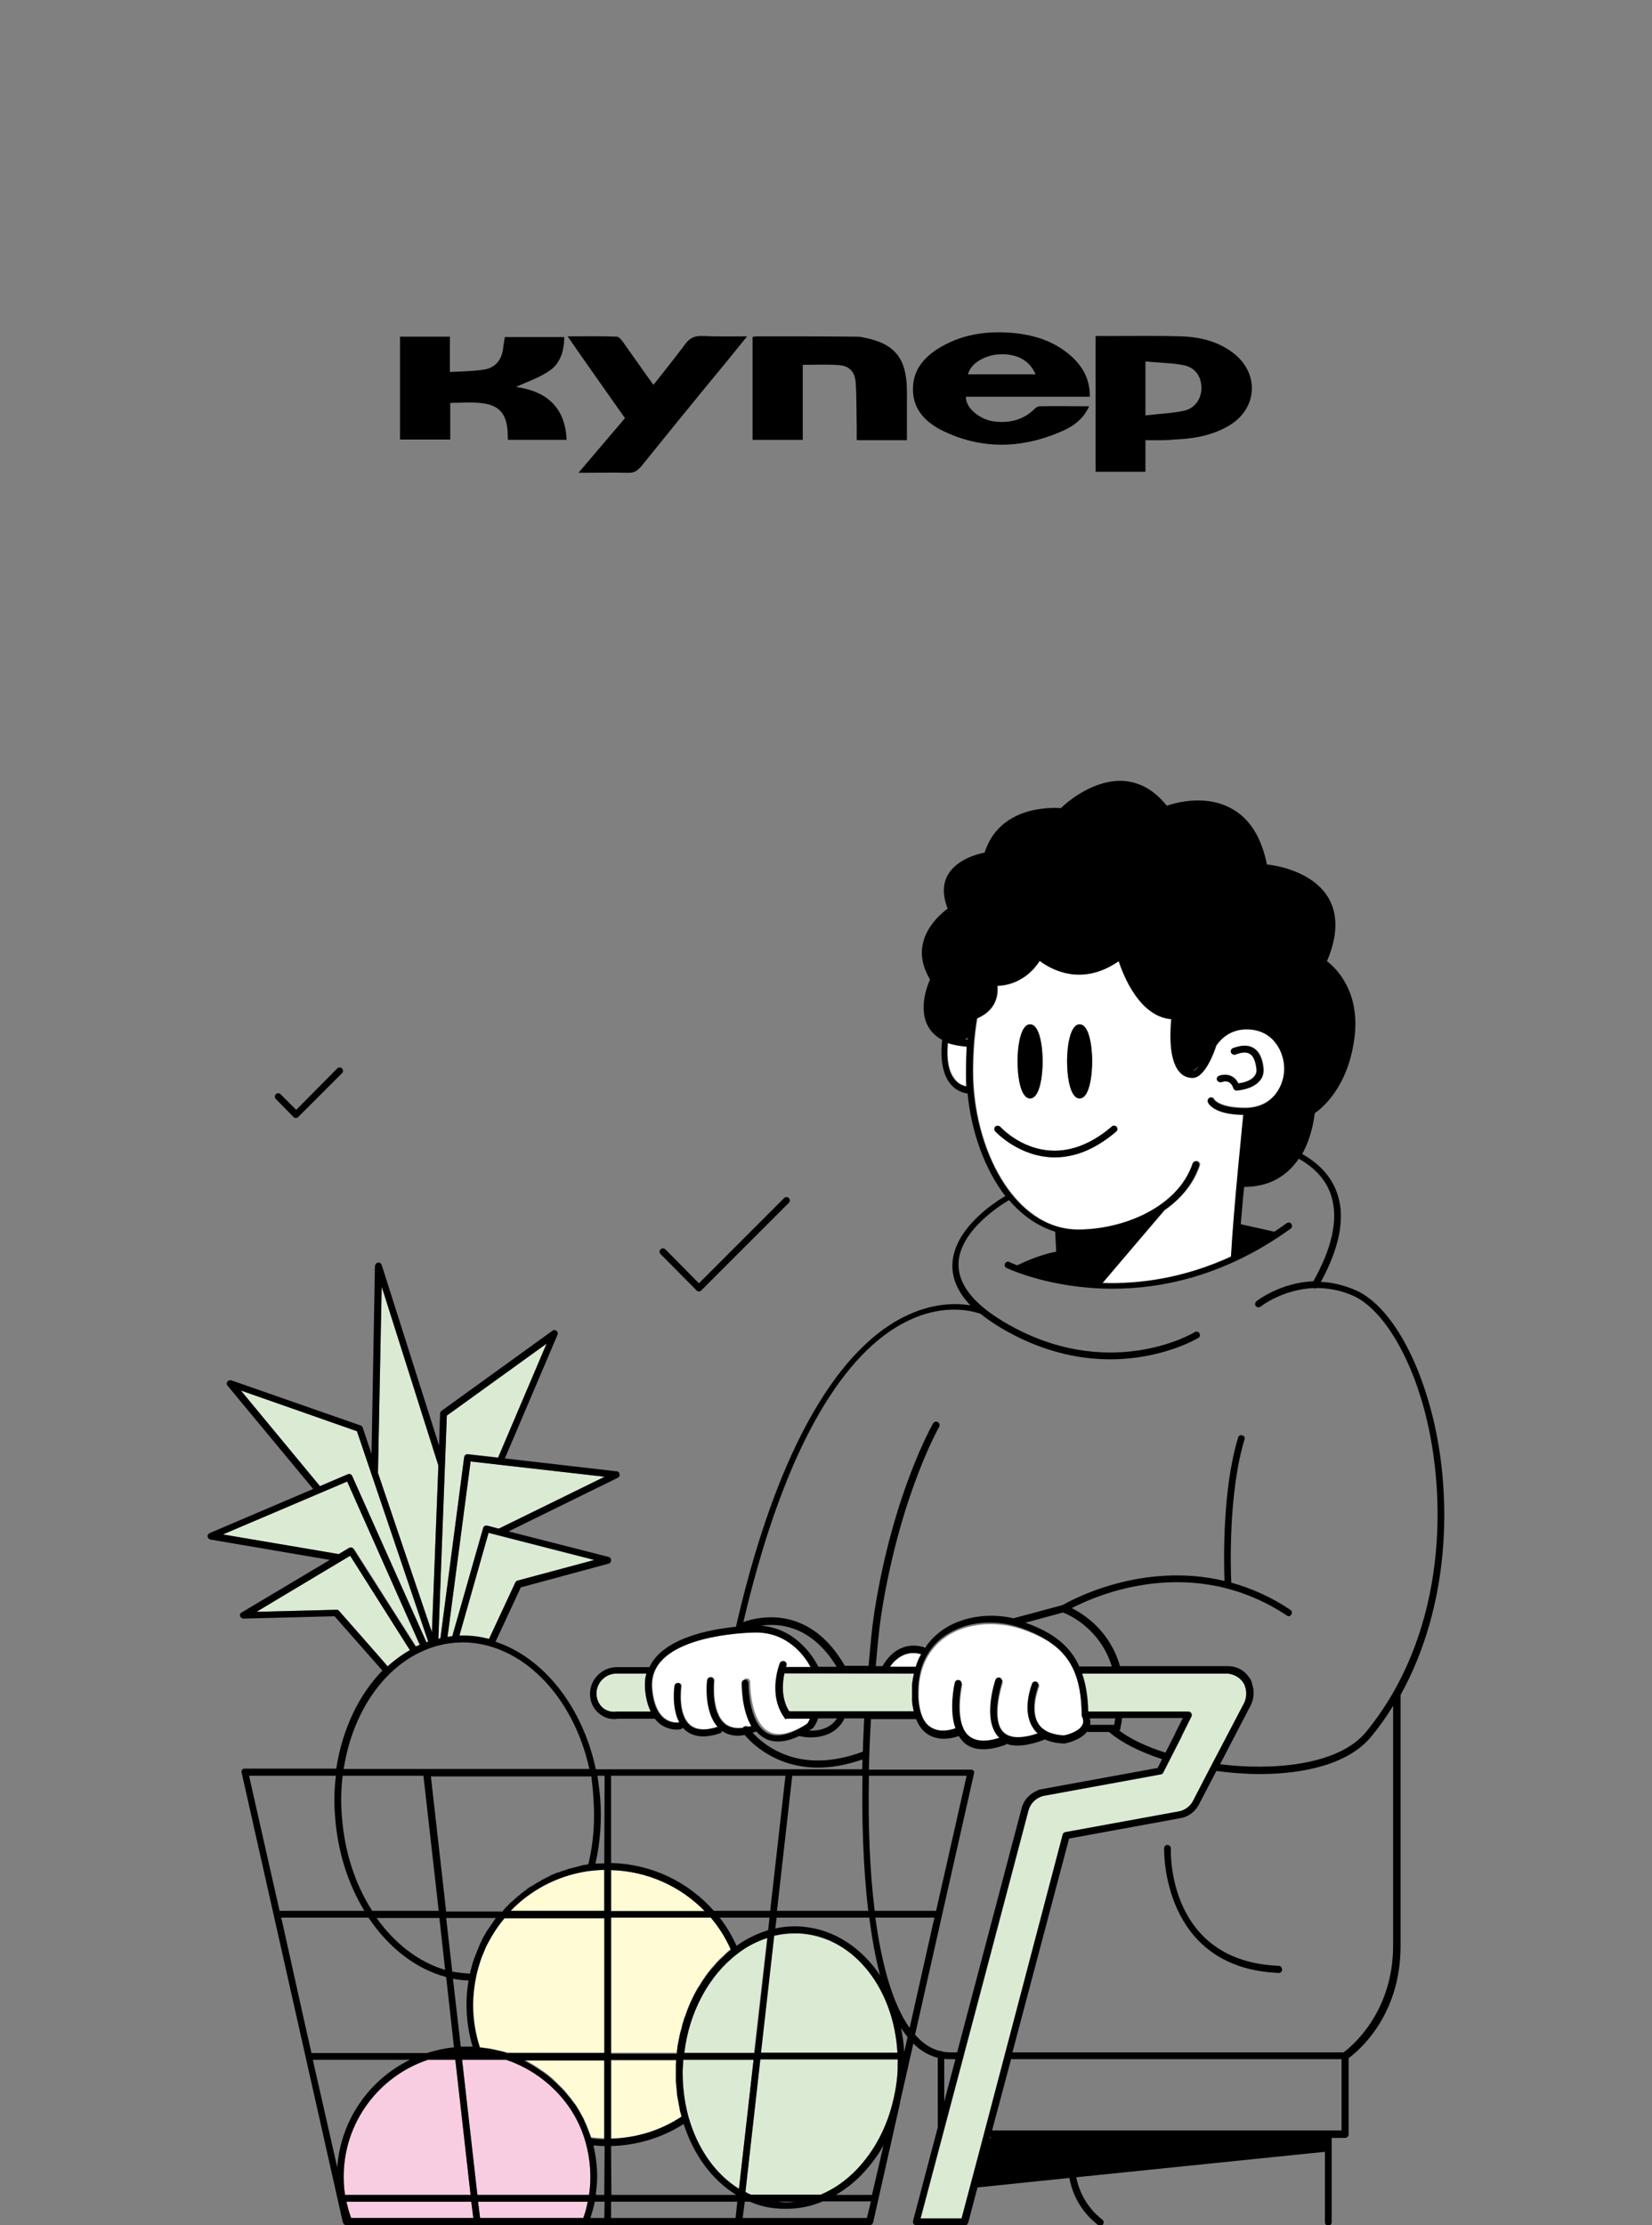 <?xml version="1.0" encoding="utf-8"?>
<!-- Generator: Adobe Illustrator 28.0.0, SVG Export Plug-In . SVG Version: 6.00 Build 0)  -->
<svg version="1.1" id="Слой_1" xmlns="http://www.w3.org/2000/svg" xmlns:xlink="http://www.w3.org/1999/xlink" x="0px" y="0px"
	 viewBox="0 0 486.9 655.6" style="enable-background:new 0 0 486.9 655.6;" xml:space="preserve">
<rect x="0" y="0" width="486.9" height="655.6" fill="#808080" stroke="none"/>
<style type="text/css">
	.st0{fill:#000000;}
	.st1{fill:#F8CDE2;}
	.st2{fill:#FFFBD4;}
	.st3{fill:#DBEBD3;}
	.st4{fill:#FFFFFF;}
</style>
<g>
	<g>
		<path class="st0" d="M337.6,129.7c0,3.2,0,6.2,0,9.3c-5,0-9.8,0-14.7,0c0-13.3,0-26.5,0-40c1.9,0,3.8,0,5.6,0
			c6.6,0,13.2-0.1,19.7,0.1c5.6,0.2,10.9,1.5,15.4,5c7.8,6.1,7,16.6-1.7,21.5c-4.9,2.8-10.3,3.7-15.8,3.9
			C343.3,129.8,340.5,129.7,337.6,129.7z M337.6,122.4c4-0.5,7.8-0.6,11.5-1.4c3.3-0.8,5.1-3.8,5-6.9c-0.1-3.2-1.8-5.8-5.2-6.5
			c-3.6-0.7-7.4-0.7-11.3-1.1C337.6,111.9,337.6,116.8,337.6,122.4z"/>
		<path class="st0" d="M321,119.7c-1.9,4.2-5.2,6.2-8.8,7.7c-11.7,4.9-23.4,5-34.8-0.7c-5-2.6-8.6-6.5-8.3-12.7
			c0.2-5,3.1-8.5,7.1-11.1c6.9-4.4,14.5-5.5,22.4-4.8c6.4,0.6,12.3,2.5,17.2,6.9c3.4,3.1,5.5,6.9,5.4,11.9c-12.2,0-24.3,0-36.5,0
			c-0.1,3.8,4.9,7,8.5,7.3c4.5,0.5,8.5-0.5,11.8-3.8c0.4-0.4,1-0.7,1.5-0.7C311.2,119.6,315.9,119.7,321,119.7z M305.2,110.3
			c-1.7-4.1-5.4-6.1-10.5-5.9c-3.9,0.1-8.6,2.4-9.4,5.9C291.9,110.3,298.4,110.3,305.2,110.3z"/>
		<path class="st0" d="M132.6,109.6c3.6-0.2,6.9-0.2,10-0.7c3.4-0.5,5.3-2.9,5.7-6.3c0.1-1.1,0.3-2.1,0.5-3.3c5.7,0,11.5,0,17.5,0
			c0,4-1.1,7.7-4.3,9.9c-3,2.1-6.7,3.3-9.9,4.8c8.5,1.2,14.5,5.6,14.9,15.6c-5.7,0-11.4,0-17.3,0c0-0.9-0.1-1.8-0.1-2.7
			c-0.4-5-2.5-7.5-7.5-8.1c-3-0.4-6.1-0.1-9.4-0.1c0,3.6,0,7.1,0,10.8c-5,0-9.8,0-14.8,0c0-10.1,0-20.1,0-30.3c4.8,0,9.7,0,14.7,0
			C132.6,102.6,132.6,105.8,132.6,109.6z"/>
		<path class="st0" d="M221.8,129.6c0-10.2,0-20.2,0-30.3c0.4-0.1,0.8-0.2,1.2-0.2c9.8,0,19.6,0,29.4,0.1c0.6,0,1.3,0,1.9,0.2
			c9.3,1.7,12.9,6,13,15.6c0,4.9,0,9.7,0,14.7c-4.9,0-9.7,0-14.8,0c0-1.4,0-2.8,0-4.2c-0.1-4.2,0-8.4-0.3-12.7
			c-0.2-3.1-1.7-4.9-4.7-5.2c-3.5-0.3-7.1-0.1-10.9-0.1c0,7.4,0,14.7,0,22.1C231.6,129.6,226.8,129.6,221.8,129.6z"/>
		<path class="st0" d="M167.3,99.1c5.2,0,9.9-0.1,14.5,0.1c0.6,0,1.2,0.8,1.7,1.4c3,4.2,5.9,8.4,9.1,12.8c3.2-4.1,6.3-7.9,9.2-11.8
			c1.3-1.9,2.8-2.7,5.1-2.6c4.3,0.2,8.6,0.1,13.3,0.1c-2.9,3.6-5.6,6.9-8.3,10.2c-7.7,9.3-15.3,18.7-22.9,28.1
			c-1.1,1.3-2.2,2-3.9,1.9c-4.7-0.1-9.4,0-14.6,0c4.7-5.5,9.1-10.7,13.7-16.1C178.6,115.2,173,107.4,167.3,99.1z"/>
	</g>
	<g>
		<path class="st1" d="M174,641.3c0-3.4-0.5-6.8-1.4-10.1l0,0c-1-3.6-2.6-7-4.6-10c-4.5-6.7-11.1-11.8-18.8-14.3h-13l4.5,39.8h32.9
			C173.9,644.9,174,643.1,174,641.3L174,641.3z"/>
		<path class="st1" d="M140.9,648.7l0.6,4.8h30.4c0.6-1.6,1-3.2,1.4-4.8H140.9L140.9,648.7z"/>
		<path class="st1" d="M138.9,648.7h-36.8c0.3,1.6,0.8,3.3,1.4,4.8h36L138.9,648.7z"/>
		<path class="st1" d="M126.1,606.9c-14.4,4.8-24.8,18.5-24.8,34.4c0,1.8,0.1,3.6,0.4,5.4h37l-4.5-39.8L126.1,606.9L126.1,606.9z"/>
		<g>
			<path class="st2" d="M209.5,565h-29.4v39.8h19.4c0.1-0.4,0.1-0.8,0.1-1.3c0-0.3,0.1-0.6,0.1-0.8c0.1-0.5,0.2-1,0.3-1.6
				c0.1-0.3,0.1-0.6,0.2-1c0.1-0.5,0.2-0.9,0.3-1.4c0.1-0.3,0.2-0.7,0.3-1c0.1-0.4,0.2-0.9,0.3-1.3c0.1-0.3,0.2-0.7,0.3-1
				c0.1-0.4,0.2-0.8,0.4-1.2c0.1-0.3,0.2-0.7,0.4-1c0.1-0.4,0.3-0.8,0.4-1.2c0.1-0.3,0.3-0.7,0.4-1c0.2-0.4,0.3-0.8,0.5-1.2
				c0.1-0.3,0.3-0.6,0.5-1s0.4-0.7,0.5-1.1c0.2-0.3,0.3-0.6,0.5-0.9c0.2-0.3,0.4-0.7,0.6-1.1c0.2-0.3,0.4-0.6,0.6-0.9
				c0.2-0.3,0.4-0.7,0.6-1c0.2-0.3,0.4-0.6,0.6-0.9c0.2-0.3,0.4-0.7,0.7-1c0.2-0.3,0.4-0.6,0.6-0.8c0.2-0.3,0.5-0.6,0.7-0.9
				c0.2-0.3,0.4-0.5,0.7-0.8c0.2-0.3,0.5-0.6,0.8-0.9c0.2-0.3,0.5-0.5,0.7-0.8c0.3-0.3,0.5-0.5,0.8-0.8c0.2-0.2,0.5-0.5,0.8-0.7
				c0.3-0.3,0.6-0.5,0.8-0.8c0.3-0.2,0.5-0.5,0.8-0.7c0.2-0.2,0.4-0.3,0.6-0.5C213.9,571.1,211.9,567.9,209.5,565L209.5,565z"/>
			<path class="st2" d="M200.4,622c-0.1-0.4-0.2-0.8-0.2-1.2c-0.1-0.3-0.1-0.7-0.2-1c-0.1-0.4-0.1-0.8-0.2-1.2
				c-0.1-0.3-0.1-0.7-0.2-1c-0.1-0.4-0.1-0.8-0.1-1.2c0-0.3-0.1-0.7-0.1-1c0-0.4-0.1-0.8-0.1-1.2c0-0.3-0.1-0.7-0.1-1
				c0-0.4,0-0.9,0-1.3c0-0.3,0-0.7,0-1c0-0.5,0-1,0-1.5c0-0.3,0-0.6,0-0.8c0-0.5,0.1-1,0.1-1.5h-19.2v23.4
				c7.4-0.2,14.6-2.4,20.8-6.5c-0.1-0.3-0.1-0.5-0.2-0.8C200.6,622.7,200.5,622.3,200.4,622L200.4,622z"/>
			<path class="st2" d="M154.8,607c0.1,0.1,0.2,0.1,0.4,0.2c0.7,0.4,1.4,0.8,2.1,1.2c0.1,0.1,0.2,0.1,0.3,0.2
				c0.7,0.4,1.4,0.9,2.1,1.4c0.1,0,0.1,0.1,0.2,0.1c0.7,0.5,1.4,1,2,1.5c0.1,0,0.1,0.1,0.1,0.1c0.7,0.5,1.3,1.1,1.9,1.7
				c0.1,0,0.1,0.1,0.1,0.1c0.6,0.6,1.2,1.2,1.8,1.8c0.1,0.1,0.1,0.1,0.2,0.2c0.6,0.6,1.1,1.3,1.6,1.9c0.1,0.1,0.1,0.1,0.2,0.2
				c0.5,0.7,1,1.3,1.5,2c0.1,0.1,0.1,0.2,0.2,0.2c0.5,0.7,0.9,1.4,1.3,2.1c0.1,0.1,0.1,0.2,0.1,0.2c0.4,0.7,0.8,1.5,1.2,2.2
				c0,0.1,0.1,0.2,0.1,0.3c0.4,0.8,0.7,1.5,1,2.3c0,0.1,0.1,0.2,0.1,0.3c0.3,0.8,0.6,1.6,0.9,2.4c0,0,0,0.1,0.1,0.1
				c1.2,0.2,2.5,0.2,3.8,0.3v-23.4h-23.7C154.6,606.9,154.7,607,154.8,607L154.8,607z"/>
			<path class="st2" d="M174.3,551.2c-0.5,0.1-1.1,0.1-1.6,0.2c-8.7,1.4-16.4,5.6-22.2,11.6h27.6v-12.1
				C176.8,551,175.6,551.1,174.3,551.2L174.3,551.2L174.3,551.2z"/>
			<path class="st2" d="M143.9,572.4c-0.2,0.5-0.5,0.9-0.7,1.4c-0.4,0.9-0.8,1.9-1.2,2.9c-0.7,2-1.3,4-1.7,6.1
				c-0.5,2.6-0.8,5.2-0.8,7.9c0,4.3,0.7,8.5,2,12.5c0.1,0,0.2,0,0.3,0c0.8,0.1,1.5,0.2,2.3,0.3c0.2,0,0.4,0.1,0.5,0.1
				c0.8,0.1,1.5,0.3,2.3,0.5c0.2,0,0.3,0.1,0.5,0.1c0.7,0.2,1.5,0.4,2.2,0.6h28.6V565h-29.4C146.9,567.3,145.2,569.7,143.9,572.4
				L143.9,572.4z"/>
			<path class="st2" d="M180.1,551v12h27.6C200.6,555.7,190.8,551.2,180.1,551z"/>
		</g>
		<g>
			<polygon class="st3" points="97.2,459.5 97.3,459.6 97.4,459.5 			"/>
			<polygon class="st3" points="111.4,433.9 127.3,480.9 129.2,431.8 112.5,379.1 			"/>
			<path class="st3" d="M137.9,428.4l8.9,1l14.3-33.6L131.7,417l-2.5,65.7c0.2,0,0.4-0.1,0.6-0.1l7-53.4
				C136.9,428.7,137.4,428.4,137.9,428.4L137.9,428.4z"/>
			<path class="st3" d="M75.6,474.9l23.5-0.6c0.3,0,0.6,0.1,0.8,0.3l14.4,16.3c2.1-1.9,4.3-3.5,6.6-4.8l-17.6-27.8
				C103.2,458.3,75.6,474.9,75.6,474.9z"/>
			<path class="st3" d="M143.6,449.5l3.4,0.9l31.2-15.3l-39.5-4.5l-6.8,51.7c0.5-0.1,0.9-0.1,1.4-0.2l9.1-31.9
				C142.5,449.7,143.1,449.4,143.6,449.5L143.6,449.5z"/>
			<path class="st3" d="M65.7,452.1l34.3,5.8l3-1.8c0.5-0.3,1.1-0.1,1.4,0.3l18.2,28.6c0,0,0,0.1,0.1,0.1c0.4-0.2,0.8-0.4,1.2-0.5
				l-21.4-48.1C102.3,436.6,65.7,452.1,65.7,452.1z"/>
			<path class="st3" d="M135.4,482c3-0.1,6,0.3,8.8,1c0-0.1,0-0.3,0.1-0.4l7.6-16.3c0.1-0.3,0.4-0.5,0.6-0.5l22.7-6.1l-31.2-8
				L135.4,482L135.4,482z"/>
			<path class="st3" d="M71,409.7l23.3,28.1l8.2-3.5c0.5-0.2,1.1,0,1.3,0.5l21.9,49c0.2-0.1,0.3-0.1,0.5-0.2l-21-62L71,409.7
				L71,409.7z"/>
			<path class="st3" d="M219.7,645.9c0.5,0.3,1.1,0.5,1.6,0.8h20.6c3.8-1.6,7.3-4.1,10.5-7.3c5.3-5.5,9.1-12.7,10.9-20.7l0.2-0.8
				c0.4-1.8,0.7-3.7,0.9-5.6c0.2-1.8,0.2-3.6,0.2-5.4h-40.5L219.7,645.9L219.7,645.9z"/>
			<path class="st3" d="M264.5,604.9c-1-18.6-12.5-33.7-27.9-35.1c-0.8-0.1-1.6-0.1-2.5-0.1c-2,0-4,0.3-6,0.7l-3.9,34.5L264.5,604.9
				L264.5,604.9z"/>
			<path class="st3" d="M226.1,570.9c-3.1,1-6.1,2.6-8.9,4.7c-8.4,6.4-14.2,17.3-15.7,29.2h20.7L226.1,570.9z"/>
			<path class="st3" d="M201.4,606.9c-0.1,1.3-0.2,2.6-0.2,3.9c0,3,0.2,6,0.8,8.9c0.3,1.5,0.6,2.9,1,4.3c2.7,9.4,8,16.7,14.8,20.9
				l4.3-38L201.4,606.9L201.4,606.9z"/>
			<path class="st3" d="M229.1,648.8c1.8,0.2,3.5,0.1,5.2,0h-5.6C228.9,648.7,229,648.7,229.1,648.8L229.1,648.8z"/>
			<path class="st3" d="M190.5,493.1h-8.8c-3.2,0-5.9,2.6-5.9,5.9c0,1.6,0.7,3.2,1.9,4.2c1.1,0.9,2.4,1.3,3.9,1.1c0.1,0,0.1,0,0.1,0
				h10.1c-0.9-1.8-1.4-4.1-1.7-6.8C190,495.9,190.1,494.4,190.5,493.1L190.5,493.1z"/>
			<path class="st3" d="M367,496.8v-0.1c-0.1-0.3-0.2-0.5-0.4-0.8c-0.5-0.8-1.2-1.5-2.1-2s-1.9-0.8-2.9-0.8H319
				c1.1,3.1,1.7,6.8,1.8,11.2h29.5c0.4,0,0.7,0.2,0.9,0.5c0.2,0.3,0.2,0.7,0,1l-2.9,5.8v0.1l-5.4,10.6c-0.1,0.3-0.4,0.5-0.7,0.5
				l-34.4,6.3c-0.3,0-0.5,0.1-0.7,0.2H307c-0.1,0-0.1,0-0.2,0.1c-1.8,0.7-3.1,2.2-3.6,4l-13.7,51.9l-18.1,68.3h12.1l5.6-21.1
				c0,0,0,0,0-0.1l24.3-91.9c0.1-0.4,0.4-0.7,0.8-0.7l33.4-6.1c0.5-0.1,0.9-0.2,1.3-0.4c1.2-0.5,2.2-1.5,2.9-2.7l5.4-10.4l0,0
				l9.7-18.5l0,0C367.6,500.1,367.7,498.4,367,496.8L367,496.8z"/>
			<path class="st3" d="M269.3,503.7c-0.1-0.4-0.1-0.7-0.2-1.1c0-0.2,0-0.4-0.1-0.5c0-0.4-0.1-0.8-0.1-1.2c0-0.2,0-0.4,0-0.5
				c0-0.6,0-1.2,0-1.8c0-0.5,0-1.1,0-1.6c0-0.2,0-0.3,0-0.5c0-0.4,0.1-0.7,0.1-1.1c0-0.2,0-0.4,0.1-0.5c0-0.4,0.1-0.7,0.2-1.1
				c0-0.1,0-0.3,0.1-0.5c0-0.1,0-0.1,0-0.2h-38.2c-0.6,2.8-1,7.4,1.4,11.2h7.7l0,0l0,0h7.9c0.1,0,0.1,0,0.2,0h20.9v-0.1
				C269.3,504,269.3,503.9,269.3,503.7z"/>
		</g>
		<g>
			<path class="st4" d="M367.6,303.2c-4.8,0-7.6,2.7-9,4.8c-0.6,1.8-3.4,9.5-6.9,9.5c-1.6,0-2.9-0.6-3.9-1.8
				c-3.2-3.7-2.7-12.4-2.4-15.5c-9.4-0.8-14.1-12.9-15.5-17.1c-11.2,7.8-20.4,2.1-23.3-0.1c-4.1,6.3-9.9,7.3-12.5,7.4
				c0.1,1.4,0.1,3.8-1.4,6c-1,1.6-2.6,2.8-4.6,3.6c0,0,0,0,0,0.1c-0.4,2.4-0.7,4.9-0.9,7.4l0,0l0,0c-0.2,2.7-0.3,5.5-0.3,8.3
				c0,22.3,11.9,46.4,31,46.4c13.6,0,29.6-6.7,33.9-19.5c0.2-0.5,0.7-0.8,1.3-0.6c0.5,0.2,0.8,0.8,0.6,1.3
				c-1.8,5.4-5.6,9.8-10.3,13.1L325,377.9c10.8,0.4,23.9-1.3,37.9-7.8c0.8-13.4,3.6-41.3,3.6-41.6c0-0.1,0-0.1,0.1-0.2
				c-8.7-0.1-10.4-3.4-10.5-3.7c-0.2-0.5,0-1.1,0.5-1.3c0.5-0.2,1.1,0,1.3,0.5c0,0,1.4,2.5,9.1,2.5c8.5,0,11.6-6.9,11.6-11.6
				S375.7,303.2,367.6,303.2L367.6,303.2z M318.2,301.9c2.9,0,3.7,6.8,3.7,10.9s-0.8,10.9-3.7,10.9s-3.7-6.8-3.7-10.9
				S315.3,301.9,318.2,301.9z M303.6,301.9c2.9,0,3.7,6.8,3.7,10.9s-0.8,10.9-3.7,10.9s-3.7-6.8-3.7-10.9S300.7,301.9,303.6,301.9z
				 M328.9,333.4c-6.6,5.7-12.8,7.6-18,7.6c-10.5,0-17.5-7.5-17.6-7.7c-0.4-0.4-0.3-1,0.1-1.4s1-0.3,1.4,0.1
				c0.6,0.6,14.6,15.6,32.9-0.1c0.4-0.4,1-0.3,1.4,0.1C329.4,332.4,329.4,333,328.9,333.4L328.9,333.4z M371.3,318.5
				c-2.2,2.5-6.6,2.8-6.8,2.8l0,0c-0.4,0-0.8-0.3-0.9-0.7c-0.3-0.9-0.8-1.5-1.4-1.8c-0.9-0.4-2,0-2,0c-0.5,0.2-1.1,0-1.3-0.5
				c-0.2-0.5,0-1.1,0.5-1.3c0.2-0.1,1.8-0.8,3.5,0c1,0.4,1.7,1.2,2.2,2.2c1.2-0.2,3.5-0.6,4.7-2c0.5-0.6,0.8-1.4,0.7-2.3
				c-0.2-2.3-0.9-3.8-2-4.4c-1-0.6-2.4-0.5-4.2,0.2c-0.5,0.2-1.1-0.1-1.3-0.6c-0.2-0.5,0.1-1.1,0.6-1.3c2.5-1,4.5-1,6,0
				c1.6,1,2.6,3,2.9,5.9C372.6,316.2,372.2,317.5,371.3,318.5L371.3,318.5z"/>
			<path class="st4" d="M285.1,322.3c0-0.1,0-0.1,0-0.2H285C285,322.2,285,322.2,285.1,322.3L285.1,322.3z"/>
			<path class="st4" d="M368.5,328.4C368.5,328.4,368.5,328.3,368.5,328.4C368.5,328.3,368.5,328.3,368.5,328.4
				C368.5,328.3,368.5,328.4,368.5,328.4z"/>
			<path class="st4" d="M284.9,320.1c-0.1-1.4-0.1-2.9-0.1-4.3c0-2.5,0.1-5,0.3-7.5c-2.1-0.2-4-0.5-5.6-1.1
				c-0.3,2.4-0.5,7.6,1.9,10.6C282.2,319,283.4,319.7,284.9,320.1L284.9,320.1z"/>
			<path class="st4" d="M232,506.3l-0.2,0.2L232,506.3L232,506.3l-0.3,0.2c-0.1-0.2-0.3-0.4-0.4-0.6l0,0l0,0
				c-3.4-4.9-2.6-10.9-1.9-14l0,0l0,0l0,0l0,0c0.3-1.2,0.6-1.9,0.6-1.9c0.2-0.5,0.8-0.8,1.3-0.6c0.5,0.2,0.8,0.8,0.6,1.3
				c0,0-0.1,0.2-0.1,0.4h7.3c-1.5-2.7-6.4-10.2-16.1-10.2l0,0c-0.6,0-25.4,0.2-30,11.6l0,0l0,0c-0.6,1.5-0.8,3.1-0.7,4.8
				c0.3,3.2,1,5.7,2.2,7.4c2.4,3.4,5.8,2.7,5.9,2.7l0,0c-2.4-4.3-1.5-10.5-1.4-10.8c0.1-0.5,0.6-0.9,1.1-0.8
				c0.6,0.1,0.9,0.6,0.8,1.1c0,0.1-1.2,8.1,2.6,11.3c1.8,1.5,4.6,1.7,8.2,0.5c-4.1-4.5-3.1-13.3-3.1-13.7c0.1-0.5,0.6-0.9,1.1-0.9
				s0.9,0.6,0.9,1.1c0,0.1-1,9.4,3.3,12.7c1.3,1,3.1,1.4,5.2,1.1c0.1-0.1,0.2-0.2,0.3-0.3c0.4-0.2,0.8-0.2,1.2,0
				c0.4-0.1,0.9-0.2,1.4-0.4c-3-5-2.9-12.4-2.9-12.8c0-0.5,0.4-1,1-1l0,0c0.6,0,1,0.5,1,1c0,0.1-0.1,11.7,5.5,14.7
				c2.8,1.5,6.8,0.6,11.8-2.7c0.3-0.5,0.6-1,0.8-1.5h-6.9C232.1,506.3,232,506.3,232,506.3L232,506.3z"/>
			<path class="st4" d="M262.4,490.8c0,0.1,0.1,0.2,0.2,0.3h7.3c0.4-1.3,0.9-2.5,1.6-3.7C269.6,486.8,265.7,486.4,262.4,490.8
				L262.4,490.8z"/>
			<path class="st4" d="M273,485c-0.4,0.2-0.8,0.3-1.3,0.4c0.3,0.1,0.6,0.2,0.8,0.2C272.6,485.4,272.8,485.2,273,485L273,485z"/>
			<path class="st4" d="M318.9,505.7v-0.1c0-0.1,0-0.2,0-0.2l0,0c0-0.1,0-0.3,0-0.4c-0.1-5.1-0.8-9.2-2.2-12.4l0,0
				c-2.4-5.8-7.2-9.7-15.4-12.5c-7-2.4-14.7-2-20.5,1c-4.6,2.4-7.8,6.4-9.2,11.4c-0.5,1.9-0.8,3.9-0.8,6.1c0,0.6,0,1.3,0,1.9
				c0.1,1.8,0.4,3.3,0.8,4.6c0.8,2.3,2,3.9,3.7,4.6c2.4,1,5.1,0.3,6.5-0.1c-2-5.5-0.3-13-0.2-13.4c0.1-0.5,0.7-0.9,1.2-0.8
				s0.9,0.7,0.8,1.2c0,0.1-1.8,8.1,0.5,13l0,0l0,0c0.4,0.8,0.9,1.6,1.6,2.2c1.9,1.7,5,1.9,9.1,0.6c-0.1-0.1-0.1-0.1-0.2-0.2
				c-5-4.8-1.2-16.4-1-16.9s0.7-0.8,1.3-0.6c0.5,0.2,0.8,0.7,0.6,1.3c0,0.1-3.6,10.9,0.5,14.8c1.9,1.8,5.3,1.9,10.1,0.3
				c-0.6-0.5-1.2-1.1-1.6-1.9c-3.2-5.1-0.3-12.5-0.1-12.8c0.2-0.5,0.8-0.8,1.3-0.5c0.5,0.2,0.8,0.8,0.5,1.3c0,0.1-2.7,6.8,0,11
				c1.3,2.1,3.9,3.3,7.5,3.5c1.3-0.3,4.6-1.3,5.5-3.1C319.5,507.7,319.4,506.8,318.9,505.7L318.9,505.7L318.9,505.7z"/>
		</g>
		<g>
			<path class="st0" d="M303.6,323.6c2.9,0,3.7-6.8,3.7-10.9s-0.8-10.9-3.7-10.9s-3.7,6.8-3.7,10.9S300.7,323.6,303.6,323.6z"/>
			<path class="st0" d="M318.2,323.6c2.9,0,3.7-6.8,3.7-10.9s-0.8-10.9-3.7-10.9s-3.7,6.8-3.7,10.9S315.3,323.6,318.2,323.6z"/>
			<path class="st0" d="M329,333.4c0.4-0.4,0.5-1,0.1-1.4s-1-0.5-1.4-0.1c-18.3,15.7-32.3,0.7-32.9,0.1c-0.4-0.4-1-0.4-1.4-0.1
				s-0.4,1-0.1,1.4c0.1,0.1,7.1,7.7,17.6,7.7C316.2,341,322.3,339.1,329,333.4z"/>
			<path class="st0" d="M360.1,318.8c0,0,1-0.4,2,0c0.6,0.3,1.1,0.9,1.4,1.8c0.1,0.4,0.5,0.7,0.9,0.7l0,0c0.2,0,4.6-0.2,6.8-2.8
				c0.9-1,1.3-2.3,1.1-3.8c-0.3-3-1.3-5-2.9-5.9c-1.5-0.9-3.5-0.9-6,0c-0.5,0.2-0.8,0.8-0.6,1.3c0.2,0.5,0.8,0.8,1.3,0.6
				c1.8-0.7,3.3-0.8,4.2-0.2c1.1,0.6,1.7,2.1,2,4.4c0.1,0.9-0.1,1.6-0.7,2.3c-1.2,1.4-3.5,1.9-4.7,2c-0.5-1.1-1.3-1.8-2.2-2.2
				c-1.7-0.7-3.4-0.1-3.5,0c-0.5,0.2-0.7,0.8-0.5,1.3C359.1,318.8,359.6,319,360.1,318.8L360.1,318.8z"/>
			<path class="st0" d="M422.5,418.4c-4.6-19.3-13.3-33.9-22.8-38.2c-3.7-1.6-7.2-2.4-10.4-2.5c5.4-9.9,7.1-18.4,5.1-25.2
				c-1.5-5.2-5.1-9.4-10.6-12.5c2.8-5,3.5-10.4,3.7-12c2-1.4,9.8-7.5,11.7-22.2c1.8-13.9-5.7-20.8-8.1-22.6
				c3.2-7.5,3.3-13.8,0.4-18.7c-4.6-7.7-15.1-9.5-18.1-9.8c-1.6-8-5.1-13.6-10.5-16.5c-7.6-4.2-16.4-1.7-19-0.8
				c-3.6-4.5-7.8-6.9-12.6-7.3c-9-0.6-16.9,6.3-18.6,8c-2.9-0.2-18.1-0.7-22.5,13.1c-2,0.4-8.1,1.9-10.8,6.5
				c-1.6,2.8-1.6,6.1-0.1,10c-1.7,1.3-6.1,4.9-7.3,10.3c-0.8,3.5,0,7,2.1,10.6c-0.9,2-3.5,8.9-0.4,14.1c0.9,1.5,2.3,2.8,4,3.7
				c-0.3,2.3-0.8,8.7,2.2,12.7c1.3,1.7,3,2.7,5.2,3.1h0.1c0,0.1,0,0.1,0,0.2c1.1,11.1,5,22.1,11.1,30c-2.6,1.5-15.4,9.5-15.6,20.3
				c-0.1,4.1,1.7,8.1,5.3,11.9c-4.2-0.7-11.3-0.8-19.8,3.5c-14.6,7.4-35,29.2-49.3,91.2c-8,0.8-21.5,3.4-25.5,11.9h-9.6
				c-4.3,0-7.9,3.5-7.9,7.9c0,2.2,0.9,4.3,2.6,5.7c1.3,1.1,2.8,1.7,4.5,1.7c0.3,0,0.6,0,0.9-0.1H193c2.1,2.7,4.9,3.2,6.4,3.2
				c0.7,0,1.2-0.1,1.2-0.1c0.3-0.1,0.5-0.2,0.6-0.5c0.2,0.3,0.5,0.5,0.8,0.8c1.4,1.2,3.2,1.8,5.3,1.8c1.5,0,3.1-0.3,4.9-0.9
				c0.3-0.1,0.6-0.4,0.6-0.7c1.3,0.9,2.9,1.4,4.7,1.4c0.6,0,1.3-0.1,2-0.2c2.1,2.5,9.2,9.6,21.6,9.6c3.8,0,8.2-0.7,13.1-2.4
				c0,1-0.1,1.9-0.1,2.9h-78.5c-3.9-18.5-15.5-33-29.6-37.6c0,0,0.1,0,0.1-0.1l7.4-15.9l25.9-7c0.4-0.1,0.7-0.5,0.7-1
				s-0.3-0.9-0.8-1l-29.4-7.5l32.2-15.8c0.4-0.2,0.6-0.6,0.5-1.1s-0.4-0.8-0.9-0.8l-32.9-3.8l15.5-36.4c0.2-0.4,0.1-0.9-0.3-1.2
				c-0.4-0.3-0.9-0.3-1.2,0l-32.7,23.6c-0.2,0.2-0.4,0.5-0.4,0.8l-0.3,9.4l-16.9-53.2c-0.2-0.5-0.6-0.8-1.1-0.7
				c-0.5,0.1-0.8,0.5-0.9,1l-1,55.4l-2.6-7.8c-0.1-0.3-0.3-0.5-0.6-0.6l-38.1-13.3c-0.4-0.1-0.9,0-1.2,0.4c-0.3,0.4-0.2,0.9,0.1,1.2
				l25.2,30.4l-30.5,13c-0.4,0.2-0.7,0.6-0.6,1c0,0.4,0.4,0.8,0.8,0.9l35.2,6h0.1h-0.1l-26,15.5c-0.4,0.2-0.6,0.7-0.4,1.1
				c0.1,0.4,0.5,0.7,1,0.7l26.8-0.7l14.1,16c-6.9,7.1-11.8,17.2-13.6,28.9H72.2h-0.1H72h-0.1h-0.1c0,0-0.1,0-0.1,0.1
				c-0.1,0-0.1,0.1-0.2,0.1c0,0-0.1,0-0.1,0.1l0,0l0,0c0,0,0,0.1-0.1,0.1c0,0,0,0.1-0.1,0.2v0.1v0.1c0,0,0,0,0,0.1v0.1v0.1
				L101,654.6l0.1,0.2l0,0c0,0.1,0.1,0.2,0.1,0.3s0.1,0.1,0.1,0.2l0.1,0.1c0.1,0,0.1,0.1,0.2,0.1c0,0,0,0,0.1,0s0.2,0.1,0.3,0.1l0,0
				h38.6l0,0l0,0h38.6l0,0l0,0h38.6l0,0l0,0h38.6l0,0c0.1,0,0.2,0,0.3-0.1h0.1c0.1,0,0.1-0.1,0.2-0.1l0.1-0.1c0,0,0.1-0.1,0.1-0.2
				c0.1-0.1,0.1-0.2,0.1-0.3l0.1-0.2l7.9-35.1l0,0v-0.1l0,0v-0.2c0.1-0.3,0.1-0.6,0.2-0.8l3.7-16.3c2.1,2.1,4.5,3.5,7.2,4.2v20.5
				l-7.3,27.6c0,0.1,0,0.2,0,0.3c0,0.2,0,0.4,0.2,0.6c0.2,0.2,0.5,0.4,0.8,0.4h14.2c0.5,0,0.9-0.3,1-0.7l0.1-0.2l2.7-10.3l27.1-2.8
				v0.1c0.7,3.7,2.6,8.8,7.5,13c0.3,0.3,0.6,0.5,1,0.8c0.2,0.1,0.4,0.2,0.6,0.2c0.3,0,0.6-0.1,0.8-0.4c0.1-0.2,0.2-0.4,0.2-0.6
				c0-0.3-0.1-0.6-0.4-0.8c-5-3.9-7-9-7.7-12.5l73.3-7.5v20.8c0,0.5,0.5,1,1,1s1-0.5,1-1v-24.9h4c0.5,0,1-0.5,1-1v-22.5
				c2.6-1.9,15.3-12.2,15.3-33v-74C427.5,472.8,427.9,441.2,422.5,418.4L422.5,418.4z M174.9,529.9c0.5,6.7,0,13.2-1.5,19.4
				c-0.2,0-0.3,0-0.5,0.1c-0.3,0-0.5,0.1-0.8,0.1s-0.6,0.1-0.8,0.2c-0.3,0-0.5,0.1-0.8,0.2c-0.3,0.1-0.6,0.1-0.8,0.2
				c-0.2,0.1-0.5,0.1-0.8,0.2c-0.3,0.1-0.6,0.2-0.8,0.2c-0.2,0.1-0.5,0.1-0.7,0.2c-0.3,0.1-0.6,0.2-0.8,0.3s-0.5,0.2-0.7,0.2
				c-0.3,0.1-0.6,0.2-0.8,0.3s-0.4,0.2-0.7,0.2c-0.3,0.1-0.6,0.2-0.8,0.3s-0.4,0.2-0.7,0.3s-0.6,0.2-0.8,0.4
				c-0.2,0.1-0.4,0.2-0.6,0.3c-0.3,0.1-0.6,0.3-0.8,0.4c-0.2,0.1-0.4,0.2-0.6,0.3c-0.3,0.1-0.6,0.3-0.8,0.5
				c-0.2,0.1-0.4,0.2-0.6,0.3c-0.3,0.2-0.6,0.3-0.8,0.5c-0.2,0.1-0.4,0.2-0.5,0.3c-0.3,0.2-0.6,0.4-0.9,0.5
				c-0.2,0.1-0.3,0.2-0.5,0.3c-0.3,0.2-0.6,0.4-0.9,0.7c-0.1,0.1-0.2,0.2-0.4,0.3c-0.4,0.3-0.8,0.6-1.2,0.9c0,0-0.1,0-0.1,0.1
				c-0.4,0.3-0.8,0.7-1.2,1c-0.1,0-0.1,0.1-0.1,0.1c-0.4,0.3-0.7,0.6-1,0.9c-0.1,0.1-0.2,0.2-0.4,0.3c-0.3,0.2-0.5,0.5-0.8,0.8
				c-0.1,0.1-0.3,0.3-0.4,0.4c-0.2,0.2-0.5,0.5-0.7,0.7c-0.1,0.2-0.3,0.3-0.4,0.5c-0.1,0.1-0.2,0.2-0.3,0.4h-16.6l-4.5-39.8h47.3
				C174.5,525.4,174.8,527.6,174.9,529.9L174.9,529.9z M139.3,603c-0.5,0-1.1,0-1.6,0c-0.6,0-1.3,0-1.9,0l-2.3-20
				c1.5,0.3,3,0.5,4.6,0.5c-0.4,2.3-0.6,4.7-0.6,7.1C137.5,594.9,138.1,599,139.3,603L139.3,603z M139.2,578.8
				c-0.1,0.2-0.1,0.5-0.2,0.7c-0.1,0.3-0.1,0.6-0.2,0.8c-0.1,0.2-0.1,0.5-0.2,0.8c0,0.2-0.1,0.3-0.1,0.4c-1.8-0.1-3.5-0.3-5.2-0.6
				l-1.8-15.8h14.7l-0.1,0.1c-0.2,0.2-0.4,0.5-0.5,0.7s-0.3,0.4-0.4,0.6c-0.2,0.2-0.3,0.5-0.5,0.7c-0.1,0.2-0.3,0.4-0.4,0.6
				c-0.2,0.2-0.3,0.5-0.5,0.7c-0.1,0.2-0.3,0.4-0.4,0.6c-0.1,0.2-0.3,0.5-0.4,0.7c-0.1,0.2-0.2,0.4-0.4,0.7
				c-0.1,0.2-0.3,0.5-0.4,0.7c-0.1,0.2-0.2,0.5-0.3,0.7s-0.2,0.5-0.4,0.8c-0.1,0.2-0.2,0.5-0.3,0.7c-0.1,0.3-0.2,0.5-0.3,0.8
				c-0.1,0.2-0.2,0.5-0.3,0.7c-0.1,0.3-0.2,0.5-0.3,0.8c-0.1,0.2-0.2,0.5-0.3,0.7c-0.1,0.3-0.2,0.5-0.3,0.8
				c-0.1,0.2-0.2,0.5-0.2,0.7C139.3,578.2,139.2,578.5,139.2,578.8L139.2,578.8z M131.2,580.4c-7.8-2.3-14.9-7.8-20.2-15.3h18.5
				L131.2,580.4z M175.2,459.6l-22.7,6.1c-0.3,0.1-0.5,0.3-0.6,0.5l-7.6,16.3c-0.1,0.1-0.1,0.2-0.1,0.4c-2.9-0.8-5.8-1.1-8.8-1
				l8.6-30.3L175.2,459.6L175.2,459.6z M178.2,435.1L147,450.4l-3.4-0.9c-0.5-0.1-1.1,0.2-1.2,0.7l-9.1,31.9c-0.5,0-0.9,0.1-1.4,0.2
				l6.8-51.7L178.2,435.1L178.2,435.1z M131.7,417.1l29.4-21.2l-14.3,33.6l-8.9-1c-0.6-0.1-1,0.3-1.1,0.9l-7,53.4
				c-0.2,0-0.4,0.1-0.6,0.1L131.7,417.1L131.7,417.1z M112.5,379.1l16.7,52.7l-1.9,49.1L111.4,434L112.5,379.1z M71,409.7l34.2,12
				l21,62c-0.2,0.1-0.3,0.1-0.5,0.2l-21.9-49c-0.2-0.5-0.8-0.7-1.3-0.5l-8.2,3.5L71,409.7L71,409.7z M65.7,452.1l36.6-15.6
				l21.4,48.1c-0.4,0.2-0.8,0.4-1.2,0.5c0,0,0-0.1-0.1-0.1l-18.2-28.6c-0.3-0.5-0.9-0.6-1.4-0.3l-3,1.8
				C100,457.9,65.7,452.1,65.7,452.1z M99.9,474.6c-0.2-0.2-0.5-0.4-0.8-0.3l-23.5,0.6l27.6-16.5l17.6,27.8c-2.3,1.3-4.6,3-6.6,4.8
				C114.3,490.9,99.9,474.6,99.9,474.6z M134.1,484L134.1,484L134.1,484L134.1,484c0.8,0,1.5-0.1,2.2-0.1
				c17.3,0,32.7,15.7,37.4,37.3h-72.4C104.4,501,117.4,485.4,134.1,484L134.1,484z M101,523.2h23.8l4.5,39.8h-19.6
				c-4.9-7.6-8.1-17.1-8.9-27.5C100.4,531.3,100.5,527.2,101,523.2L101,523.2z M73.4,523.2H99c-0.5,4-0.6,8.2-0.2,12.5
				c0.8,10.2,3.9,19.6,8.6,27.3h-25L73.4,523.2L73.4,523.2z M89.5,594.7L82.9,565h25.7c5.9,8.8,13.9,15.1,22.9,17.5l2.3,20.7
				c-2.8,0.3-5.4,0.9-8,1.7h-34L89.5,594.7L89.5,594.7z M99.4,638.6l-7.2-31.7h28.6C108.9,612.7,100.4,624.6,99.4,638.6z
				 M101.7,646.7c-0.3-1.8-0.4-3.6-0.4-5.4c0-16,10.4-29.6,24.8-34.4h8.1l4.5,39.8L101.7,646.7L101.7,646.7z M103.5,653.5
				c-0.6-1.6-1-3.2-1.4-4.8h36.8l0.6,4.8H103.5L103.5,653.5z M171.9,653.5h-30.4l-0.6-4.8h32.3C172.9,650.3,172.5,652,171.9,653.5
				L171.9,653.5z M140.7,646.7l-4.5-39.8h13c7.7,2.6,14.3,7.7,18.8,14.3c2,3,3.6,6.4,4.6,10l0,0c0.9,3.3,1.4,6.7,1.4,10.1
				c0,1.8-0.1,3.6-0.4,5.4H140.7L140.7,646.7z M178.1,653.5H174c0.5-1.6,1-3.2,1.3-4.8h2.9L178.1,653.5L178.1,653.5z M178.1,646.7
				h-2.5c0.2-1.8,0.4-3.6,0.4-5.4c0-3.1-0.4-6.2-1.1-9.2c1.1,0.1,2.2,0.2,3.3,0.2L178.1,646.7L178.1,646.7z M178.1,630.3
				c-1.3,0-2.6-0.1-3.8-0.3c0,0,0-0.1-0.1-0.1c-0.3-0.8-0.5-1.6-0.9-2.4c0-0.1-0.1-0.2-0.1-0.3c-0.3-0.8-0.7-1.6-1-2.3
				c0-0.1-0.1-0.2-0.1-0.3c-0.4-0.8-0.8-1.5-1.2-2.2c-0.1-0.1-0.1-0.2-0.1-0.2c-0.4-0.7-0.9-1.4-1.3-2.1c-0.1-0.1-0.1-0.2-0.2-0.2
				c-0.5-0.7-1-1.4-1.5-2c-0.1-0.1-0.1-0.1-0.2-0.2c-0.5-0.7-1.1-1.3-1.6-1.9c-0.1-0.1-0.1-0.1-0.2-0.2c-0.6-0.6-1.2-1.2-1.8-1.8
				c-0.1,0-0.1-0.1-0.1-0.1c-0.6-0.6-1.3-1.1-1.9-1.7c-0.1,0-0.1-0.1-0.1-0.1c-0.6-0.5-1.3-1-2-1.5c-0.1,0-0.1-0.1-0.2-0.1
				c-0.7-0.5-1.4-0.9-2.1-1.4c-0.1-0.1-0.2-0.1-0.3-0.2c-0.7-0.4-1.4-0.8-2.1-1.2c-0.1-0.1-0.2-0.1-0.4-0.2
				c-0.1-0.1-0.2-0.1-0.4-0.2h23.7L178.1,630.3L178.1,630.3z M178.1,604.9h-28.6c-0.7-0.2-1.4-0.5-2.2-0.6c-0.2,0-0.3-0.1-0.5-0.1
				c-0.8-0.2-1.5-0.3-2.3-0.5c-0.2,0-0.4-0.1-0.5-0.1c-0.8-0.1-1.5-0.2-2.3-0.3c-0.1,0-0.2,0-0.3,0c-1.3-4-2-8.2-2-12.5
				c0-2.7,0.3-5.3,0.8-7.9c0.4-2.1,1-4.1,1.7-6.1c0.4-1,0.8-1.9,1.2-2.9c0.2-0.5,0.4-0.9,0.7-1.4c1.4-2.6,3-5.1,4.9-7.3h29.4
				L178.1,604.9L178.1,604.9z M178.1,563h-27.6c5.8-6,13.5-10.2,22.2-11.6c0.5-0.1,1.1-0.2,1.6-0.2l0,0c1.2-0.2,2.5-0.2,3.8-0.3V563
				L178.1,563z M178.1,549c-0.9,0-1.8,0.1-2.6,0.1c1.4-6.2,1.9-12.7,1.4-19.3c-0.2-2.2-0.5-4.4-0.8-6.6h2.1L178.1,549L178.1,549z
				 M353.3,314.2c-0.6,0.8-1.2,1.3-1.7,1.3l0,0C352.1,315.2,352.7,314.7,353.3,314.2z M326.3,282.9c-0.6,0.3-1.1,0.6-1.7,0.8
				C325.2,283.5,325.8,283.2,326.3,282.9z M284.7,315.8c0,1.4,0,2.9,0.1,4.3c-1.5-0.3-2.7-1-3.6-2.2c-2.4-3-2.1-8.2-1.9-10.6
				c1.6,0.6,3.5,0.9,5.6,1.1C284.8,310.8,284.7,313.2,284.7,315.8L284.7,315.8z M285.2,306.3c-0.3,0-0.5,0-0.8-0.1
				c0.3-0.1,0.6-0.3,0.9-0.5C285.2,305.9,285.2,306.1,285.2,306.3L285.2,306.3z M286.7,315.8c0-2.8,0.1-5.6,0.3-8.3l0,0l0,0
				c0.2-2.5,0.5-5,0.9-7.4l0,0l0,0c2-0.9,3.6-2.1,4.6-3.6c1.5-2.2,1.5-4.5,1.4-6c2.6-0.1,8.4-1,12.5-7.4c2.9,2.2,12.1,7.9,23.3,0.1
				c1.4,4.2,6.1,16.3,15.5,17.1c-0.3,3.1-0.9,11.8,2.4,15.5c1,1.2,2.3,1.8,3.9,1.8c3.6,0,6.4-7.7,6.9-9.5c1.4-2,4.2-4.8,9-4.8
				c8.1,0,11.1,6.9,11.1,11.6s-3.1,11.6-11.6,11.6c-7.7,0-9.1-2.5-9.1-2.5c-0.2-0.5-0.8-0.7-1.3-0.5s-0.7,0.8-0.5,1.3
				c0.2,0.4,1.8,3.6,10.5,3.7c0,0.1-0.1,0.1-0.1,0.2c0,0.3-2.9,28.1-3.6,41.6c-14,6.4-27.1,8.1-37.9,7.8l18.2-21.5
				c4.8-3.3,8.5-7.7,10.3-13.1c0.2-0.5-0.1-1.1-0.6-1.3c-0.5-0.2-1.1,0.1-1.3,0.6c-4.3,12.8-20.3,19.5-33.9,19.5
				C298.6,362.2,286.7,338.1,286.7,315.8L286.7,315.8z M368.6,328.3l-0.1,0.1l0,0l0,0l0,0C368.6,328.3,368.6,328.3,368.6,328.3
				L368.6,328.3z M181.7,504.3h-0.1c-1.4,0.2-2.8-0.2-3.9-1.1c-1.2-1-1.9-2.6-1.9-4.2c0-3.2,2.6-5.9,5.9-5.9h8.8
				c-0.4,1.4-0.5,2.8-0.4,4.4c0.2,2.7,0.8,5,1.7,6.8L181.7,504.3L181.7,504.3z M220.4,508.8c-0.3-0.2-0.8-0.3-1.2,0
				c-0.1,0.1-0.2,0.2-0.3,0.3c-2.1,0.3-3.9-0.1-5.2-1.1c-4.3-3.4-3.3-12.6-3.3-12.7c0.1-0.5-0.3-1-0.9-1.1c-0.6-0.1-1,0.3-1.1,0.9
				c-0.1,0.4-1,9.2,3.1,13.7c-3.6,1.2-6.4,1-8.2-0.5c-3.7-3.2-2.6-11.2-2.6-11.3c0.1-0.5-0.3-1.1-0.8-1.1c-0.5-0.1-1.1,0.3-1.1,0.8
				c-0.1,0.3-0.9,6.5,1.4,10.8l0,0c-0.1,0-3.6,0.7-5.9-2.7c-1.2-1.7-2-4.2-2.2-7.4c-0.1-1.8,0.1-3.4,0.7-4.8l0,0l0,0
				c4.6-11.4,29.4-11.6,30-11.6l0,0c9.8,0,14.7,7.5,16.1,10.2h-7.3c0.1-0.3,0.1-0.4,0.1-0.4c0.2-0.5-0.1-1.1-0.6-1.3
				c-0.5-0.2-1.1,0-1.3,0.6c0,0-0.3,0.8-0.6,1.9l0,0l0,0l0,0l0,0c-0.8,3.1-1.6,9.1,1.9,14l0,0l0,0c0.1,0.2,0.3,0.4,0.4,0.6l0.2-0.2
				l0,0l-0.2,0.2l0.2-0.2h0.1h6.9c-0.2,0.5-0.5,1-0.8,1.5c-5,3.3-9,4.2-11.8,2.7c-5.6-3-5.5-14.6-5.5-14.7c0-0.5-0.4-1-1-1l0,0
				c-0.5,0-1,0.4-1,1c0,0.4-0.1,7.8,2.9,12.8C221.3,508.6,220.8,508.7,220.4,508.8L220.4,508.8z M316.6,492.4L316.6,492.4
				c1.4,3.3,2.1,7.3,2.2,12.4c0,0.1,0,0.3,0,0.4l0,0c0,0.1,0,0.2,0,0.2v0.1l0,0c0.5,1,0.6,2,0.2,2.7c-0.9,1.9-4.2,2.9-5.5,3.1
				c-3.6-0.2-6.2-1.4-7.5-3.5c-2.7-4.2,0-10.9,0-11c0.2-0.5,0-1.1-0.5-1.3c-0.5-0.2-1.1,0-1.3,0.5c-0.1,0.3-3.1,7.7,0.1,12.8
				c0.4,0.7,1,1.3,1.6,1.9c-4.8,1.6-8.2,1.5-10.1-0.3c-4.1-3.9-0.5-14.6-0.5-14.8c0.2-0.5-0.1-1.1-0.6-1.3c-0.5-0.2-1.1,0.1-1.3,0.6
				c-0.2,0.5-4,12.1,1,16.9c0.1,0.1,0.1,0.1,0.2,0.2c-4.1,1.3-7.1,1.1-9.1-0.6c-0.7-0.6-1.2-1.3-1.6-2.2l0,0l0,0
				c-2.3-4.9-0.5-12.9-0.5-13c0.1-0.5-0.2-1.1-0.8-1.2c-0.5-0.1-1.1,0.2-1.2,0.8c-0.1,0.4-1.8,7.9,0.2,13.4
				c-1.4,0.5-4.1,1.2-6.5,0.1c-1.7-0.7-3-2.3-3.7-4.6c-0.4-1.3-0.7-2.9-0.8-4.6c0-0.6,0-1.2,0-1.9c0-2.2,0.3-4.2,0.8-6.1
				c1.4-5,4.5-9,9.2-11.4c5.8-3.1,13.5-3.5,20.5-1C309.4,482.7,314.1,486.6,316.6,492.4L316.6,492.4z M302.2,478.1l11.1-3
				c1.6,0.6,10.9,4.6,14.4,15.9h-9.6C315.5,485.1,310.5,481,302.2,478.1z M269.9,491.1h-7.6c0.1-0.1,0.1-0.2,0.2-0.3
				c3.3-4.4,7.2-4,9-3.4C270.8,488.5,270.3,489.8,269.9,491.1L269.9,491.1z M269.3,493.1c0,0.1,0,0.1,0,0.2s0,0.3-0.1,0.5
				c-0.1,0.4-0.1,0.7-0.2,1.1c0,0.2,0,0.4-0.1,0.5c0,0.4-0.1,0.7-0.1,1.1c0,0.2,0,0.3,0,0.5c0,0.5,0,1.1,0,1.6c0,0.6,0,1.2,0,1.8
				c0,0.2,0,0.4,0,0.5c0,0.4,0.1,0.8,0.1,1.2c0,0.2,0,0.4,0.1,0.5c0.1,0.4,0.1,0.8,0.2,1.1c0,0.1,0,0.3,0.1,0.4v0.1h-20.9
				c-0.1,0-0.1,0-0.2,0h-7.9l0,0l0,0h-7.7c-2.4-3.8-2-8.4-1.4-11.2L269.3,493.1L269.3,493.1z M217.3,575.7c2.8-2.2,5.8-3.7,8.9-4.7
				l-3.8,33.9h-20.7C203.1,592.9,208.9,582.1,217.3,575.7z M217.1,573.3c-1.4-3-3-5.8-5-8.3h14.7l-0.4,3.7
				C223.2,569.7,220,571.2,217.1,573.3L217.1,573.3z M228.2,570.3c2-0.5,4-0.7,6-0.7c0.8,0,1.6,0,2.5,0.1
				c15.4,1.5,26.8,16.6,27.8,35.1h-40.2L228.2,570.3L228.2,570.3z M236.9,567.7c-2.8-0.3-5.7-0.1-8.4,0.5l0.4-3.2h27.3
				c0.8,6,1.8,11.8,3.2,17C254,574,246.1,568.6,236.9,567.7L236.9,567.7z M256.1,523.2h28.8l-9,39.8h-18.1
				C256.4,551.7,255.8,538.3,256.1,523.2L256.1,523.2z M246.7,506.3c-2.1,3.2-5.7,3.7-8.2,3.6c0.3-0.2,0.6-0.4,0.9-0.6
				c0.1-0.1,0.2-0.1,0.3-0.2c0.2-0.3,1.1-1.6,1.4-2.8H246.7L246.7,506.3z M241.2,491.1c-0.7-1.4-5.8-11.3-16.9-12.1
				c5.9-0.9,15.1,0.3,22.3,12.1H241.2L241.2,491.1z M221.8,510.5c0.4-0.1,0.8-0.2,1.1-0.4c0.7,0.8,1.5,1.5,2.4,2c1.2,0.7,2.5,1,4,1
				c1.9,0,3.9-0.5,6.2-1.6c1,0.2,2.2,0.4,3.4,0.4c3.6,0,7.9-1.2,10-5.6h5.8c-0.1,2.7-0.3,6-0.4,9.8
				C235.6,523.1,225.2,514.2,221.8,510.5L221.8,510.5z M254.2,523.2c-0.2,11.8,0.1,26.2,1.7,39.8H229l4.5-39.8H254.2z M180.1,523.2
				h51.4L227,563h-16.6c-7.6-8.6-18.4-13.8-30.3-14.1L180.1,523.2L180.1,523.2z M180.1,551c10.6,0.3,20.4,4.7,27.6,12.1h-27.6V551z
				 M180.1,565h29.4c2.4,2.8,4.4,6,5.9,9.5c-0.2,0.2-0.4,0.3-0.6,0.5c-0.3,0.2-0.5,0.4-0.8,0.7c-0.3,0.2-0.6,0.5-0.8,0.8
				c-0.2,0.2-0.5,0.5-0.8,0.7c-0.3,0.3-0.5,0.5-0.8,0.8c-0.2,0.2-0.5,0.5-0.7,0.8c-0.3,0.3-0.5,0.6-0.8,0.9
				c-0.2,0.3-0.5,0.5-0.7,0.8s-0.5,0.6-0.7,0.9c-0.2,0.3-0.4,0.5-0.6,0.8c-0.2,0.3-0.4,0.7-0.7,1c-0.2,0.3-0.4,0.6-0.6,0.9
				c-0.2,0.3-0.4,0.7-0.6,1c-0.2,0.3-0.4,0.6-0.6,0.9c-0.2,0.3-0.4,0.7-0.6,1.1c-0.2,0.3-0.3,0.6-0.5,0.9c-0.2,0.4-0.4,0.7-0.5,1.1
				c-0.1,0.3-0.3,0.6-0.5,1s-0.3,0.8-0.5,1.2c-0.1,0.3-0.3,0.7-0.4,1c-0.2,0.4-0.3,0.8-0.4,1.2c-0.1,0.3-0.2,0.7-0.4,1
				c-0.1,0.4-0.3,0.8-0.4,1.2c-0.1,0.3-0.2,0.7-0.3,1c-0.1,0.4-0.2,0.9-0.3,1.3c-0.1,0.3-0.2,0.7-0.3,1c-0.1,0.5-0.2,0.9-0.3,1.4
				c-0.1,0.3-0.1,0.6-0.2,1c-0.1,0.5-0.2,1-0.3,1.6c0,0.3-0.1,0.6-0.1,0.8c-0.1,0.4-0.1,0.8-0.1,1.3h-19.4L180.1,565L180.1,565z
				 M180.1,606.9h19.2c0,0.5-0.1,1-0.1,1.5c0,0.3,0,0.6,0,0.8c0,0.5,0,1,0,1.5c0,0.3,0,0.7,0,1c0,0.4,0,0.9,0,1.3c0,0.3,0,0.7,0.1,1
				c0,0.4,0.1,0.8,0.1,1.2c0,0.3,0.1,0.7,0.1,1c0,0.4,0.1,0.8,0.1,1.2c0.1,0.3,0.1,0.7,0.2,1c0.1,0.4,0.1,0.8,0.2,1.2
				c0.1,0.3,0.1,0.7,0.2,1c0.1,0.4,0.2,0.8,0.2,1.2c0.1,0.3,0.2,0.7,0.3,1s0.1,0.5,0.2,0.8c-6.2,4.1-13.3,6.3-20.8,6.5V606.9
				L180.1,606.9z M180.1,632.3c7.6-0.2,15-2.4,21.4-6.5c3,9.3,8.5,16.6,15.5,20.9h-36.8L180.1,632.3L180.1,632.3z M216.8,653.5
				h-36.7v-4.8h37.2L216.8,653.5L216.8,653.5z M203,624c-0.4-1.4-0.7-2.8-1-4.3c-0.5-2.9-0.8-5.9-0.8-8.9c0-1.3,0.1-2.6,0.2-3.9
				h20.7l-4.3,38C211,640.7,205.7,633.3,203,624L203,624z M255.5,653.5h-36.6l0.6-4.8h1.5c2.6,1.1,5.2,1.8,8.1,2
				c0.9,0.1,1.8,0.1,2.6,0.1c3.7,0,7.3-0.7,10.8-2.2h14.2L255.5,653.5L255.5,653.5z M228.8,648.7h5.6c-1.7,0.2-3.5,0.2-5.2,0
				C229,648.7,228.9,648.7,228.8,648.7L228.8,648.7z M257,646.7h-10.6c2.6-1.6,5.2-3.5,7.5-5.9c2.5-2.6,4.7-5.5,6.5-8.7L257,646.7z
				 M264.4,612.2c-0.2,1.9-0.5,3.8-0.9,5.6l-0.2,0.8c-1.8,8-5.6,15.2-10.9,20.7c-3.2,3.3-6.7,5.7-10.5,7.3h-20.6
				c-0.6-0.2-1.1-0.5-1.6-0.8l4.4-39.1h40.5C264.6,608.6,264.6,610.4,264.4,612.2L264.4,612.2z M266.5,604.6
				c-0.1-2.4-0.5-4.8-0.9-7.1c0.6,1,1.2,1.8,1.9,2.7L266.5,604.6L266.5,604.6z M268.1,597.5c-4.7-6.6-8.1-17.7-10.1-32.5h17.4
				L268.1,597.5z M269.7,599.5l17.4-77.1v-0.1v-0.1c0,0,0,0,0-0.1V522v-0.1c0,0,0-0.1-0.1-0.1c0,0,0-0.1-0.1-0.1l0,0l0,0
				c0,0,0,0-0.1-0.1c0,0-0.1-0.1-0.2-0.1c0,0-0.1,0-0.1-0.1c0,0,0,0-0.1,0h-0.1h-0.1h-0.1h-30c0-1.4,0.1-2.9,0.1-4.3l0,0
				c0.1-3.4,0.3-7,0.5-10.6H270c1,2.5,2.5,4.2,4.6,5.1c1.2,0.5,2.4,0.7,3.5,0.7c1.9,0,3.6-0.5,4.5-0.8c0.4,0.7,1,1.4,1.6,2
				c1.5,1.3,3.4,1.9,5.6,1.9c1.9,0,4-0.4,6.5-1.3c0.2-0.1,0.3-0.2,0.4-0.3c1,0.4,2.1,0.5,3.3,0.5c2.2,0,4.9-0.6,8-1.8
				c1.5,0.7,3.3,1.1,5.5,1.2l0,0c0.1,0,0.1,0,0.2,0c0.2,0,4.8-0.9,6.7-3.5c0.1,0.1,0.3,0.1,0.5,0.1h6c0,0.1,0.1,0.2,0.2,0.2
				c3.6,3,8.9,5.7,15.4,7.8l-1.3,2.6l-33.9,6.2c-0.4,0.1-0.7,0.1-1,0.2c-0.2,0-0.3,0.1-0.4,0.2c-2.4,0.9-4.2,2.9-4.8,5.3l-19,71.9
				h-2.2c-0.7,0-1.4-0.1-2-0.2c-0.2-0.1-0.4-0.2-0.6-0.2c-0.1,0-0.1,0-0.2,0C274.4,603.7,271.9,602,269.7,599.5L269.7,599.5z
				 M321.2,506.3h7.5c-0.1,0.6-0.2,1.3-0.3,1.9h-7.1C321.4,507.6,321.4,506.9,321.2,506.3L321.2,506.3z M329.9,509.9
				c0.2-0.1,0.3-0.3,0.3-0.6c0.2-1,0.4-2,0.5-3.1h17.9l-2.2,4.4c0,0,0,0,0,0.1l-2.9,5.7C337.9,514.6,333.2,512.4,329.9,509.9
				L329.9,509.9z M281.6,606.7l-3.3,12.5v-12.6c0.5,0.1,1.1,0.1,1.6,0.1H281.6L281.6,606.7z M289,632.5l-5.6,21.1h-12.1l18.1-68.3
				l13.7-51.9c0.5-1.8,1.8-3.3,3.6-4c0.1,0,0.1-0.1,0.2-0.1h0.1c0.2-0.1,0.4-0.1,0.7-0.2l34.4-6.3c0.3-0.1,0.6-0.2,0.7-0.5l5.4-10.6
				c0,0,0,0,0-0.1l2.9-5.8c0.2-0.3,0.1-0.7,0-1c-0.2-0.3-0.5-0.5-0.9-0.5h-29.5c-0.1-4.4-0.7-8.1-1.8-11.2h42.6c1,0,2,0.3,2.9,0.8
				s1.6,1.2,2.1,2c0.1,0.2,0.3,0.5,0.4,0.8v0.1c0.6,1.6,0.5,3.4-0.2,4.9l0,0l-9.7,18.5l0,0l-5.4,10.4c-0.6,1.2-1.6,2.1-2.9,2.7
				c-0.4,0.2-0.8,0.3-1.3,0.4l-33.4,6.1c-0.4,0.1-0.7,0.3-0.8,0.7L289,632.5C289,632.4,289,632.4,289,632.5L289,632.5z M291.7,630.1
				l0.1-0.4h0.3C292,629.8,291.9,630,291.7,630.1L291.7,630.1z M395.4,627.7h-4l0,0l0,0h-99l5.6-21h97.4V627.7L395.4,627.7z
				 M410.6,573.2c0,20.1-12.7,30.1-14.6,31.5h-97.6l16.7-63l32.8-6c0.6-0.1,1.2-0.3,1.7-0.5c1.6-0.7,3-2,3.8-3.6l5.1-9.8
				c4.1,0.5,8.4,0.9,12.7,0.9c13.1,0,26.3-2.9,33-11.1c2.4-2.9,4.5-5.9,6.4-9V573.2L410.6,573.2z M402.7,510.2
				c-8.2,10.1-28.1,11.5-43.1,9.6l9-17.3c1-2,1.2-4.3,0.4-6.4c0-0.1,0-0.1,0-0.2c0,0,0,0,0-0.1c-0.2-0.4-0.3-0.8-0.5-1.1
				c-0.7-1.1-1.6-2.1-2.8-2.8s-2.5-1-3.9-1h-31.7c-3-10.4-10.5-15.2-14.2-17.1c7.1-3.7,35.5-16.3,63.4,2.2c0.2,0.1,0.4,0.2,0.5,0.2
				c0.3,0,0.6-0.2,0.8-0.5c0.3-0.5,0.2-1.1-0.3-1.4c-5.8-3.9-11.7-6.4-17.4-8c-0.2-3.9-0.9-26.4,3.9-42.2c0.2-0.5-0.1-1.1-0.7-1.2
				c-0.5-0.2-1.1,0.1-1.2,0.7c-4.7,15.4-4.2,36.9-4,42.2c-24.7-5.9-45.8,6-47.7,7.1l-14.5,3.9c-6.5-1.5-13.3-0.7-18.7,2.1
				c-2.8,1.5-5,3.4-6.8,5.8c-0.2,0.2-0.3,0.4-0.5,0.7c-0.2-0.1-0.5-0.2-0.8-0.2c-2.6-0.7-7.9-1-11.8,5.7h-2c0.1-0.7,0.1-1.3,0.2-2
				c0.4-4.5,0.8-9.1,1.5-13.6c5.5-34.7,16.9-54.7,17-54.9c0.3-0.5,0.1-1.1-0.4-1.4s-1.1-0.1-1.4,0.4c-0.1,0.2-11.8,20.5-17.3,55.6
				c-0.7,4.5-1.1,9.2-1.5,13.7c-0.1,0.7-0.1,1.4-0.2,2.1h-7c-10.2-17.7-24.8-14.7-29.9-12.9c14.1-60.1,33.7-81.3,47.8-88.4
				c12.5-6.4,22-2.4,22.1-2.4l0,0c1.6,1.3,3.5,2.6,5.6,3.9c12,7.2,23.2,9.5,32.6,9.5c15.5,0,25.8-6.2,26-6.3
				c0.5-0.3,0.6-0.9,0.3-1.4c-0.3-0.5-0.9-0.6-1.4-0.3c-0.2,0.2-25.7,15.3-56.5-3.2c-8.8-5.3-13.2-11-13.1-16.9
				c0.2-10.1,13.5-18,14.9-18.8c3.8,4.4,8.4,7.7,13.6,9.3l0.3,5.9c-4.8,0.8-10,3.3-11.5,4c-1.5-0.6-2.3-0.9-2.3-1
				c-0.5-0.2-1.1,0-1.3,0.5c-0.2,0.5,0,1.1,0.5,1.3c0.2,0.1,12.8,6.1,31.2,6.1c14.8,0,33.4-3.9,52.5-17.7c0.5-0.3,0.5-1,0.2-1.4
				c-0.3-0.5-1-0.5-1.4-0.2c-1.2,0.9-2.4,1.7-3.6,2.5l-9.9-2.2c0.3-3.5,0.6-7.3,1-11c8.1,0,13-3.8,16.1-8.3
				c5.1,2.9,8.4,6.7,9.7,11.4c1.9,6.6,0.1,14.9-5.4,24.7c-9.8,0.4-16.7,5.8-16.8,5.9c-0.4,0.4-0.5,1-0.2,1.4s1,0.5,1.4,0.2
				c0.1-0.1,6.5-5.1,15.7-5.5c0.1,0.1,0.3,0.1,0.4,0.1s0.3,0,0.4-0.1c3.4,0,7.1,0.6,10.9,2.3c8.8,4,17.4,18.4,21.7,36.8
				C426.7,444.8,425.3,482.5,402.7,510.2L402.7,510.2z"/>
			<path class="st0" d="M205.3,380.2c0.2,0.2,0.4,0.3,0.7,0.3s0.5-0.1,0.7-0.3l25.8-25.8c0.4-0.4,0.4-1,0-1.4s-1-0.4-1.4,0
				L206,378.1l-9.9-10c-0.4-0.4-1-0.4-1.4,0s-0.4,1,0,1.4L205.3,380.2L205.3,380.2z"/>
			<path class="st0" d="M86.5,329.1c0.2,0.2,0.4,0.3,0.7,0.3s0.5-0.1,0.7-0.3l12.9-12.9c0.4-0.4,0.4-1,0-1.4s-1-0.4-1.4,0L87.3,327
				l-4.6-4.6c-0.4-0.4-1-0.4-1.4,0s-0.4,1,0,1.4L86.5,329.1L86.5,329.1z"/>
			<path class="st0" d="M376.9,579.2c-32.6-1.3-31.9-33.2-31.8-34.6c0-0.5-0.4-1-1-1s-1,0.4-1,1c0,0.3-0.9,35.3,33.8,36.7l0,0
				c0.5,0,1-0.4,1-1C377.8,579.7,377.4,579.2,376.9,579.2L376.9,579.2z"/>
		</g>
	</g>
</g>
</svg>
